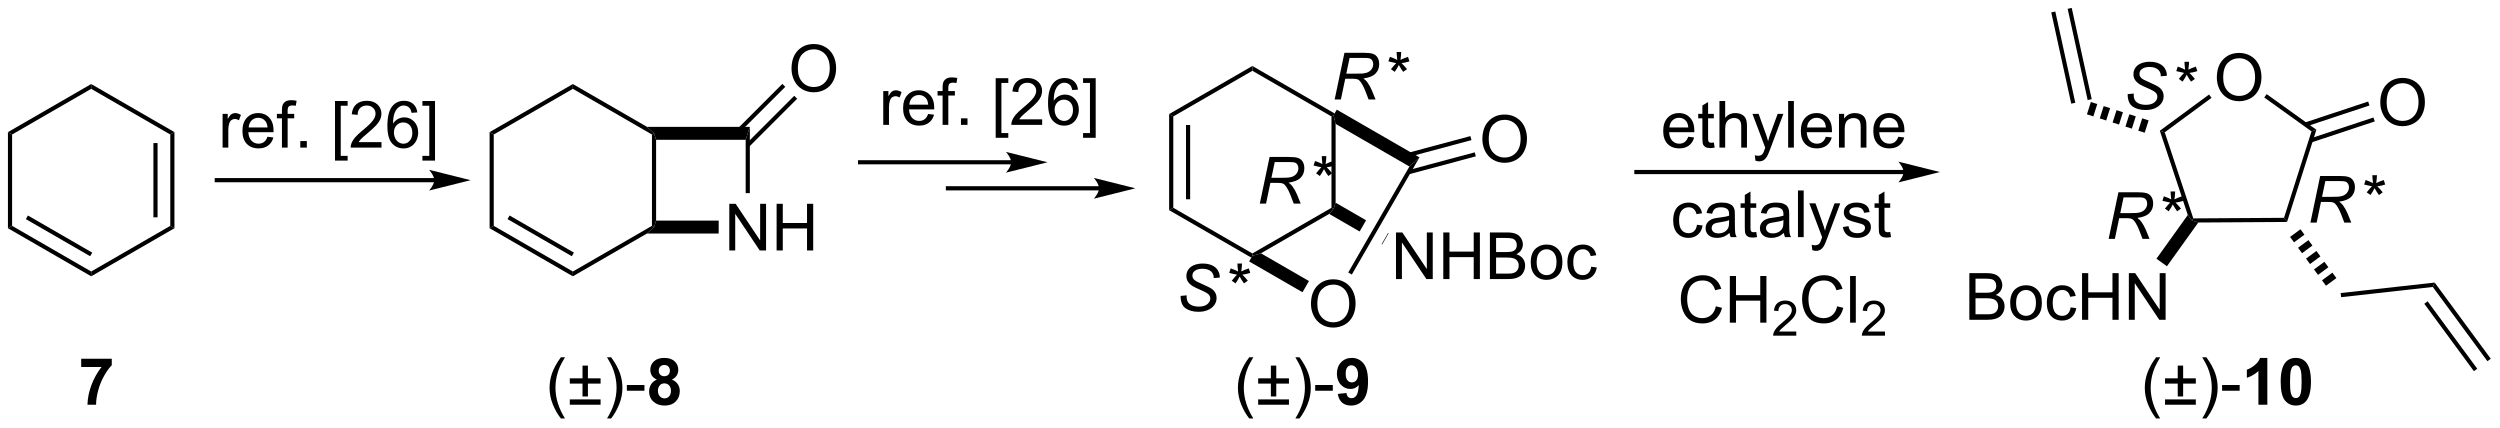 <?xml version="1.0" encoding="UTF-8"?>
<!DOCTYPE svg PUBLIC '-//W3C//DTD SVG 1.0//EN'
          'http://www.w3.org/TR/2001/REC-SVG-20010904/DTD/svg10.dtd'>
<svg stroke-dasharray="none" shape-rendering="auto" xmlns="http://www.w3.org/2000/svg" font-family="'Dialog'" text-rendering="auto" width="842" fill-opacity="1" color-interpolation="auto" color-rendering="auto" preserveAspectRatio="xMidYMid meet" font-size="12px" viewBox="0 0 842 144" fill="black" xmlns:xlink="http://www.w3.org/1999/xlink" stroke="black" image-rendering="auto" stroke-miterlimit="10" stroke-linecap="square" stroke-linejoin="miter" font-style="normal" stroke-width="1" height="144" stroke-dashoffset="0" font-weight="normal" stroke-opacity="1"
><!--Generated by the Batik Graphics2D SVG Generator--><defs id="genericDefs"
  /><g
  ><defs id="defs1"
    ><clipPath clipPathUnits="userSpaceOnUse" id="clipPath1"
      ><path d="M0.633 0.633 L316.209 0.633 L316.209 54.481 L0.633 54.481 L0.633 0.633 Z"
      /></clipPath
      ><clipPath clipPathUnits="userSpaceOnUse" id="clipPath2"
      ><path d="M95.217 61.966 L95.217 114.317 L402.019 114.317 L402.019 61.966 Z"
      /></clipPath
    ></defs
    ><g transform="scale(2.667,2.667) translate(-0.633,-0.633) matrix(1.029,0,0,1.029,-97.308,-63.105)"
    ><path d="M367.242 71.476 Q367.242 70.049 368.008 69.244 Q368.773 68.437 369.984 68.437 Q370.776 68.437 371.411 68.817 Q372.049 69.195 372.383 69.872 Q372.719 70.549 372.719 71.408 Q372.719 72.281 372.367 72.968 Q372.016 73.656 371.37 74.01 Q370.726 74.364 369.979 74.364 Q369.172 74.364 368.534 73.974 Q367.898 73.58 367.57 72.906 Q367.242 72.229 367.242 71.476 ZM368.023 71.487 Q368.023 72.523 368.578 73.119 Q369.135 73.713 369.976 73.713 Q370.831 73.713 371.383 73.112 Q371.937 72.51 371.937 71.406 Q371.937 70.705 371.7 70.184 Q371.464 69.664 371.008 69.377 Q370.555 69.088 369.987 69.088 Q369.182 69.088 368.601 69.643 Q368.023 70.195 368.023 71.487 Z" stroke="none" clip-path="url(#clipPath2)"
    /></g
    ><g transform="matrix(2.743,0,0,2.743,-261.174,-169.969)"
    ><path d="M360.411 78.018 L361.012 78.209 L364.52 88.78 L364.336 89.036 L363.843 88.361 Z" stroke="none" clip-path="url(#clipPath2)"
    /></g
    ><g transform="matrix(2.743,0,0,2.743,-261.174,-169.969)"
    ><path d="M365.133 89.286 L364.336 89.036 L364.52 88.78 L375.658 88.71 L376.031 89.218 Z" stroke="none" clip-path="url(#clipPath2)"
    /></g
    ><g transform="matrix(2.743,0,0,2.743,-261.174,-169.969)"
    ><path d="M376.031 89.218 L375.658 88.71 L379.033 78.096 L379.631 77.897 Z" stroke="none" clip-path="url(#clipPath2)"
    /></g
    ><g transform="matrix(2.743,0,0,2.743,-261.174,-169.969)"
    ><path d="M379.631 77.897 L379.033 78.096 L373.231 73.936 L373.529 73.521 Z" stroke="none" clip-path="url(#clipPath2)"
    /></g
    ><g transform="matrix(2.743,0,0,2.743,-261.174,-169.969)"
    ><path d="M366.452 73.57 L366.754 73.981 L361.012 78.209 L360.411 78.018 Z" stroke="none" clip-path="url(#clipPath2)"
    /></g
    ><g transform="matrix(2.743,0,0,2.743,-261.174,-169.969)"
    ><path d="M387.48 74.57 Q387.48 73.143 388.246 72.338 Q389.011 71.531 390.222 71.531 Q391.014 71.531 391.649 71.911 Q392.287 72.288 392.621 72.966 Q392.957 73.643 392.957 74.502 Q392.957 75.374 392.605 76.062 Q392.253 76.749 391.608 77.104 Q390.964 77.458 390.217 77.458 Q389.41 77.458 388.772 77.067 Q388.136 76.674 387.808 75.999 Q387.48 75.322 387.48 74.57 ZM388.261 74.58 Q388.261 75.617 388.816 76.213 Q389.373 76.807 390.214 76.807 Q391.069 76.807 391.621 76.205 Q392.175 75.604 392.175 74.499 Q392.175 73.799 391.938 73.278 Q391.701 72.757 391.246 72.471 Q390.793 72.182 390.225 72.182 Q389.42 72.182 388.839 72.736 Q388.261 73.288 388.261 74.58 Z" stroke="none" clip-path="url(#clipPath2)"
    /></g
    ><g transform="matrix(2.743,0,0,2.743,-261.174,-169.969)"
    ><path d="M379.026 79.454 L386.8 76.874 L386.639 76.39 L378.865 78.97 ZM378.376 77.495 L386.149 74.915 L385.989 74.431 L378.215 77.011 Z" stroke="none" clip-path="url(#clipPath2)"
    /></g
    ><g transform="matrix(2.743,0,0,2.743,-261.174,-169.969)"
    ><path d="M358.553 78.26 L357.764 78.009 L358.245 76.496 L359.034 76.747 ZM356.976 77.758 L356.188 77.508 L356.669 75.995 L357.457 76.246 ZM355.4 77.257 L354.612 77.007 L355.093 75.494 L355.881 75.744 ZM353.824 76.756 L353.035 76.505 L353.516 74.993 L354.305 75.243 ZM352.247 76.255 L351.459 76.004 L351.94 74.491 L352.728 74.742 Z" stroke="none" clip-path="url(#clipPath2)"
    /></g
    ><g transform="matrix(2.743,0,0,2.743,-261.174,-169.969)"
    ><path d="M350.031 74.583 L349.532 74.692 L347.078 63.489 L347.576 63.38 ZM352.047 74.141 L349.592 62.938 L349.094 63.047 L351.549 74.25 Z" stroke="none" clip-path="url(#clipPath2)"
    /></g
    ><g transform="matrix(2.743,0,0,2.743,-261.174,-169.969)"
    ><path d="M377.677 90.114 L378.167 90.78 L376.889 91.721 L376.399 91.055 ZM378.658 91.446 L379.148 92.112 L377.87 93.053 L377.379 92.387 ZM379.638 92.778 L380.128 93.444 L378.85 94.385 L378.36 93.719 ZM380.619 94.11 L381.109 94.776 L379.831 95.717 L379.341 95.051 ZM381.599 95.442 L382.09 96.108 L380.812 97.049 L380.321 96.383 Z" stroke="none" clip-path="url(#clipPath2)"
    /></g
    ><g transform="matrix(2.743,0,0,2.743,-261.174,-169.969)"
    ><path d="M382.672 98.453 L382.615 97.946 L394.16 96.659 L393.924 97.199 Z" stroke="none" clip-path="url(#clipPath2)"
    /></g
    ><g transform="matrix(2.743,0,0,2.743,-261.174,-169.969)"
    ><path d="M337.021 101.231 L337.021 95.505 L339.169 95.505 Q339.825 95.505 340.221 95.679 Q340.62 95.851 340.843 96.213 Q341.067 96.575 341.067 96.969 Q341.067 97.336 340.867 97.661 Q340.669 97.984 340.268 98.185 Q340.786 98.336 341.065 98.703 Q341.346 99.07 341.346 99.57 Q341.346 99.974 341.174 100.32 Q341.005 100.664 340.755 100.851 Q340.505 101.039 340.127 101.135 Q339.752 101.231 339.205 101.231 L337.021 101.231 ZM337.778 97.911 L339.018 97.911 Q339.521 97.911 339.739 97.844 Q340.028 97.757 340.174 97.56 Q340.323 97.359 340.323 97.06 Q340.323 96.773 340.185 96.557 Q340.049 96.341 339.794 96.26 Q339.541 96.179 338.924 96.179 L337.778 96.179 L337.778 97.911 ZM337.778 100.554 L339.205 100.554 Q339.573 100.554 339.721 100.528 Q339.981 100.481 340.156 100.372 Q340.333 100.263 340.445 100.054 Q340.56 99.844 340.56 99.57 Q340.56 99.25 340.396 99.015 Q340.231 98.778 339.94 98.682 Q339.651 98.586 339.104 98.586 L337.778 98.586 L337.778 100.554 ZM342.036 99.156 Q342.036 98.005 342.677 97.45 Q343.213 96.989 343.981 96.989 Q344.838 96.989 345.38 97.549 Q345.924 98.109 345.924 99.099 Q345.924 99.898 345.682 100.359 Q345.442 100.817 344.984 101.073 Q344.526 101.325 343.981 101.325 Q343.112 101.325 342.573 100.768 Q342.036 100.208 342.036 99.156 ZM342.76 99.156 Q342.76 99.953 343.106 100.351 Q343.455 100.747 343.981 100.747 Q344.505 100.747 344.851 100.349 Q345.2 99.95 345.2 99.132 Q345.2 98.364 344.851 97.969 Q344.502 97.57 343.981 97.57 Q343.455 97.57 343.106 97.966 Q342.76 98.359 342.76 99.156 ZM349.454 99.711 L350.147 99.802 Q350.032 100.515 349.566 100.922 Q349.1 101.325 348.42 101.325 Q347.569 101.325 347.05 100.768 Q346.532 100.211 346.532 99.172 Q346.532 98.5 346.754 97.997 Q346.978 97.492 347.433 97.242 Q347.889 96.989 348.423 96.989 Q349.1 96.989 349.53 97.331 Q349.959 97.672 350.079 98.302 L349.397 98.406 Q349.298 97.989 349.05 97.778 Q348.803 97.567 348.452 97.567 Q347.92 97.567 347.587 97.948 Q347.256 98.328 347.256 99.153 Q347.256 99.989 347.577 100.37 Q347.897 100.747 348.413 100.747 Q348.827 100.747 349.103 100.495 Q349.381 100.239 349.454 99.711 ZM350.86 101.231 L350.86 95.505 L351.618 95.505 L351.618 97.856 L354.595 97.856 L354.595 95.505 L355.353 95.505 L355.353 101.231 L354.595 101.231 L354.595 98.531 L351.618 98.531 L351.618 101.231 L350.86 101.231 ZM356.606 101.231 L356.606 95.505 L357.385 95.505 L360.393 100 L360.393 95.505 L361.12 95.505 L361.12 101.231 L360.341 101.231 L357.333 96.731 L357.333 101.231 L356.606 101.231 Z" stroke="none" clip-path="url(#clipPath2)"
    /></g
    ><g transform="matrix(2.743,0,0,2.743,-261.174,-169.969)"
    ><path d="M363.843 88.361 L364.336 89.036 L365.133 89.286 L361.283 94.656 L359.993 93.731 Z" stroke="none" clip-path="url(#clipPath2)"
    /></g
    ><g transform="matrix(2.743,0,0,2.743,-261.174,-169.969)"
    ><path d="M238.766 75.968 L239.277 76.263 L239.277 87.477 L238.766 87.771 ZM240.838 77.311 L240.838 86.428 L241.348 86.428 L241.348 77.311 Z" stroke="none" clip-path="url(#clipPath2)"
    /></g
    ><g transform="matrix(2.743,0,0,2.743,-261.174,-169.969)"
    ><path d="M238.766 87.771 L239.277 87.477 L248.988 93.084 L248.988 93.378 L248.861 93.599 Z" stroke="none" clip-path="url(#clipPath2)"
    /></g
    ><g transform="matrix(2.743,0,0,2.743,-261.174,-169.969)"
    ><path d="M250.037 93.067 L248.988 93.378 L248.988 93.084 L258.7 87.477 L258.955 87.624 L258.416 88.23 Z" stroke="none" clip-path="url(#clipPath2)"
    /></g
    ><g transform="matrix(2.743,0,0,2.743,-261.174,-169.969)"
    ><path d="M259.21 86.855 L258.955 87.624 L258.7 87.477 L258.7 76.263 L258.955 76.115 L259.21 77.179 Z" stroke="none" clip-path="url(#clipPath2)"
    /></g
    ><g transform="matrix(2.743,0,0,2.743,-261.174,-169.969)"
    ><path d="M259.083 75.894 L258.955 76.115 L258.7 76.263 L248.988 70.656 L248.988 70.066 Z" stroke="none" clip-path="url(#clipPath2)"
    /></g
    ><g transform="matrix(2.743,0,0,2.743,-261.174,-169.969)"
    ><path d="M248.988 70.066 L248.988 70.656 L239.277 76.263 L238.766 75.968 Z" stroke="none" clip-path="url(#clipPath2)"
    /></g
    ><g transform="matrix(2.743,0,0,2.743,-261.174,-169.969)"
    ><path d="M266.622 96.233 L266.622 90.507 L267.4 90.507 L270.408 95.001 L270.408 90.507 L271.135 90.507 L271.135 96.233 L270.356 96.233 L267.348 91.733 L267.348 96.233 L266.622 96.233 ZM272.43 96.233 L272.43 90.507 L273.188 90.507 L273.188 92.858 L276.165 92.858 L276.165 90.507 L276.923 90.507 L276.923 96.233 L276.165 96.233 L276.165 93.533 L273.188 93.533 L273.188 96.233 L272.43 96.233 ZM278.153 96.233 L278.153 90.507 L280.301 90.507 Q280.958 90.507 281.353 90.681 Q281.752 90.853 281.976 91.215 Q282.2 91.577 282.2 91.97 Q282.2 92.338 281.999 92.663 Q281.801 92.986 281.4 93.186 Q281.918 93.338 282.197 93.705 Q282.478 94.072 282.478 94.572 Q282.478 94.975 282.307 95.322 Q282.137 95.666 281.887 95.853 Q281.637 96.041 281.26 96.137 Q280.885 96.233 280.338 96.233 L278.153 96.233 ZM278.911 92.913 L280.15 92.913 Q280.653 92.913 280.872 92.845 Q281.161 92.759 281.307 92.561 Q281.455 92.361 281.455 92.061 Q281.455 91.775 281.317 91.559 Q281.182 91.343 280.926 91.262 Q280.674 91.181 280.057 91.181 L278.911 91.181 L278.911 92.913 ZM278.911 95.556 L280.338 95.556 Q280.705 95.556 280.853 95.53 Q281.114 95.483 281.288 95.374 Q281.465 95.264 281.577 95.056 Q281.692 94.845 281.692 94.572 Q281.692 94.251 281.528 94.017 Q281.364 93.78 281.072 93.684 Q280.783 93.588 280.236 93.588 L278.911 93.588 L278.911 95.556 ZM283.168 94.158 Q283.168 93.007 283.809 92.452 Q284.346 91.991 285.114 91.991 Q285.971 91.991 286.512 92.551 Q287.057 93.111 287.057 94.1 Q287.057 94.9 286.814 95.361 Q286.575 95.819 286.116 96.074 Q285.658 96.327 285.114 96.327 Q284.244 96.327 283.705 95.77 Q283.168 95.21 283.168 94.158 ZM283.892 94.158 Q283.892 94.955 284.239 95.353 Q284.588 95.749 285.114 95.749 Q285.637 95.749 285.984 95.35 Q286.333 94.952 286.333 94.134 Q286.333 93.366 285.984 92.97 Q285.635 92.572 285.114 92.572 Q284.588 92.572 284.239 92.968 Q283.892 93.361 283.892 94.158 ZM290.587 94.713 L291.279 94.804 Q291.165 95.517 290.699 95.923 Q290.232 96.327 289.553 96.327 Q288.701 96.327 288.183 95.77 Q287.665 95.213 287.665 94.173 Q287.665 93.501 287.886 92.999 Q288.11 92.494 288.566 92.244 Q289.021 91.991 289.555 91.991 Q290.232 91.991 290.662 92.332 Q291.092 92.673 291.212 93.304 L290.529 93.408 Q290.43 92.991 290.183 92.78 Q289.935 92.569 289.584 92.569 Q289.053 92.569 288.719 92.949 Q288.389 93.33 288.389 94.155 Q288.389 94.991 288.709 95.371 Q289.029 95.749 289.545 95.749 Q289.959 95.749 290.235 95.496 Q290.514 95.241 290.587 94.713 Z" stroke="none" clip-path="url(#clipPath2)"
    /></g
    ><g transform="matrix(2.743,0,0,2.743,-261.174,-169.969)"
    ><path d="M259.21 86.855 L258.955 87.624 L258.416 88.23 L262.157 90.389 L262.95 89.014 L259.21 86.855 ZM265.651 90.573 L264.857 91.948 L264.921 91.985 L265.715 90.61 L265.651 90.573 Z" stroke="none" clip-path="url(#clipPath2)"
    /></g
    ><g transform="matrix(2.743,0,0,2.743,-261.174,-169.969)"
    ><path d="M96.189 78.186 L96.7 78.48 L96.7 89.695 L96.189 89.989 Z" stroke="none" clip-path="url(#clipPath2)"
    /></g
    ><g transform="matrix(2.743,0,0,2.743,-261.174,-169.969)"
    ><path d="M96.189 89.989 L96.7 89.695 L106.411 95.302 L106.411 95.891 ZM98.388 88.867 L106.284 93.425 L106.539 92.983 L98.644 88.425 Z" stroke="none" clip-path="url(#clipPath2)"
    /></g
    ><g transform="matrix(2.743,0,0,2.743,-261.174,-169.969)"
    ><path d="M106.411 95.891 L106.411 95.302 L116.123 89.695 L116.633 89.989 Z" stroke="none" clip-path="url(#clipPath2)"
    /></g
    ><g transform="matrix(2.743,0,0,2.743,-261.174,-169.969)"
    ><path d="M116.633 89.989 L116.123 89.695 L116.123 78.48 L116.633 78.186 ZM114.562 88.646 L114.562 79.529 L114.051 79.529 L114.051 88.646 Z" stroke="none" clip-path="url(#clipPath2)"
    /></g
    ><g transform="matrix(2.743,0,0,2.743,-261.174,-169.969)"
    ><path d="M116.633 78.186 L116.123 78.48 L106.411 72.873 L106.411 72.284 Z" stroke="none" clip-path="url(#clipPath2)"
    /></g
    ><g transform="matrix(2.743,0,0,2.743,-261.174,-169.969)"
    ><path d="M106.411 72.284 L106.411 72.873 L96.7 78.48 L96.189 78.186 Z" stroke="none" clip-path="url(#clipPath2)"
    /></g
    ><g transform="matrix(2.743,0,0,2.743,-261.174,-169.969)"
    ><path d="M155.331 78.186 L155.841 78.48 L155.841 89.695 L155.331 89.989 Z" stroke="none" clip-path="url(#clipPath2)"
    /></g
    ><g transform="matrix(2.743,0,0,2.743,-261.174,-169.969)"
    ><path d="M155.331 89.989 L155.841 89.695 L165.553 95.302 L165.553 95.891 ZM157.53 88.867 L165.425 93.425 L165.681 92.983 L157.785 88.425 Z" stroke="none" clip-path="url(#clipPath2)"
    /></g
    ><g transform="matrix(2.743,0,0,2.743,-261.174,-169.969)"
    ><path d="M165.553 95.891 L165.553 95.302 L175.265 89.695 L175.52 89.842 L174.655 90.635 Z" stroke="none" clip-path="url(#clipPath2)"
    /></g
    ><g transform="matrix(2.743,0,0,2.743,-261.174,-169.969)"
    ><path d="M175.775 89.048 L175.52 89.842 L175.265 89.695 L175.265 78.48 L175.52 78.333 L175.775 79.127 Z" stroke="none" clip-path="url(#clipPath2)"
    /></g
    ><g transform="matrix(2.743,0,0,2.743,-261.174,-169.969)"
    ><path d="M174.655 77.539 L175.52 78.333 L175.265 78.48 L165.553 72.873 L165.553 72.284 Z" stroke="none" clip-path="url(#clipPath2)"
    /></g
    ><g transform="matrix(2.743,0,0,2.743,-261.174,-169.969)"
    ><path d="M165.553 72.284 L165.553 72.873 L155.841 78.48 L155.331 78.186 Z" stroke="none" clip-path="url(#clipPath2)"
    /></g
    ><g transform="matrix(2.743,0,0,2.743,-261.174,-169.969)"
    ><path d="M184.763 92.717 L184.763 86.99 L185.542 86.99 L188.549 91.485 L188.549 86.99 L189.276 86.99 L189.276 92.717 L188.497 92.717 L185.489 88.217 L185.489 92.717 L184.763 92.717 ZM190.571 92.717 L190.571 86.99 L191.329 86.99 L191.329 89.342 L194.306 89.342 L194.306 86.99 L195.064 86.99 L195.064 92.717 L194.306 92.717 L194.306 90.016 L191.329 90.016 L191.329 92.717 L190.571 92.717 Z" stroke="none" clip-path="url(#clipPath2)"
    /></g
    ><g transform="matrix(2.743,0,0,2.743,-261.174,-169.969)"
    ><path d="M174.655 90.635 L175.52 89.842 L175.775 89.048 L183.459 89.048 L183.459 90.635 Z" stroke="none" clip-path="url(#clipPath2)"
    /></g
    ><g transform="matrix(2.743,0,0,2.743,-261.174,-169.969)"
    ><path d="M187.284 85.678 L186.773 85.678 L186.773 79.127 L187.284 77.539 Z" stroke="none" clip-path="url(#clipPath2)"
    /></g
    ><g transform="matrix(2.743,0,0,2.743,-261.174,-169.969)"
    ><path d="M187.284 77.539 L186.773 79.127 L175.775 79.127 L175.52 78.333 L174.655 77.539 Z" stroke="none" clip-path="url(#clipPath2)"
    /></g
    ><g transform="matrix(2.743,0,0,2.743,-261.174,-169.969)"
    ><path d="M192.401 70.409 Q192.401 68.982 193.167 68.178 Q193.932 67.37 195.143 67.37 Q195.935 67.37 196.57 67.751 Q197.208 68.128 197.542 68.805 Q197.878 69.482 197.878 70.342 Q197.878 71.214 197.526 71.902 Q197.175 72.589 196.529 72.943 Q195.886 73.297 195.138 73.297 Q194.331 73.297 193.693 72.907 Q193.057 72.514 192.729 71.839 Q192.401 71.162 192.401 70.409 ZM193.182 70.42 Q193.182 71.456 193.737 72.053 Q194.294 72.646 195.136 72.646 Q195.99 72.646 196.542 72.045 Q197.096 71.443 197.096 70.339 Q197.096 69.639 196.859 69.118 Q196.623 68.597 196.167 68.311 Q195.714 68.021 195.146 68.021 Q194.341 68.021 193.761 68.576 Q193.182 69.128 193.182 70.42 Z" stroke="none" clip-path="url(#clipPath2)"
    /></g
    ><g transform="matrix(2.743,0,0,2.743,-261.174,-169.969)"
    ><path d="M187.209 79.973 L193.094 74.088 L192.734 73.727 L186.848 79.612 ZM185.749 78.513 L191.635 72.628 L191.274 72.267 L185.388 78.153 Z" stroke="none" clip-path="url(#clipPath2)"
    /></g
    ><g transform="matrix(2.743,0,0,2.743,-261.174,-169.969)"
    ><path d="M219.371 81.635 L200.818 81.635 L200.563 81.635 L200.563 82.145 L200.818 82.145 L219.371 82.145 L219.626 82.145 L219.626 81.635 L219.371 81.635 ZM223.836 81.89 L218.733 80.614 C218.733 80.614 219.371 81.332 219.371 81.89 C219.371 82.448 218.733 83.165 218.733 83.165 Z" stroke="none" clip-path="url(#clipPath2)"
    /></g
    ><g transform="matrix(2.743,0,0,2.743,-261.174,-169.969)"
    ><path d="M230.161 84.831 L211.608 84.831 L211.353 84.831 L211.353 85.342 L211.608 85.342 L230.161 85.342 L230.416 85.342 L230.416 84.831 L230.161 84.831 ZM234.625 85.087 L229.523 83.811 C229.523 83.811 230.161 84.528 230.161 85.087 C230.161 85.644 229.523 86.362 229.523 86.362 Z" stroke="none" clip-path="url(#clipPath2)"
    /></g
    ><g transform="matrix(2.743,0,0,2.743,-261.174,-169.969)"
    ><path d="M302.505 78.755 L303.231 78.844 Q303.059 79.482 302.593 79.834 Q302.13 80.185 301.408 80.185 Q300.497 80.185 299.963 79.625 Q299.432 79.063 299.432 78.052 Q299.432 77.005 299.971 76.427 Q300.51 75.849 301.369 75.849 Q302.2 75.849 302.726 76.417 Q303.255 76.982 303.255 78.008 Q303.255 78.071 303.252 78.196 L300.158 78.196 Q300.197 78.88 300.544 79.245 Q300.893 79.607 301.411 79.607 Q301.799 79.607 302.072 79.404 Q302.346 79.201 302.505 78.755 ZM300.197 77.617 L302.512 77.617 Q302.466 77.094 302.247 76.834 Q301.911 76.427 301.377 76.427 Q300.893 76.427 300.562 76.753 Q300.231 77.076 300.197 77.617 ZM305.649 79.461 L305.751 80.084 Q305.454 80.146 305.219 80.146 Q304.837 80.146 304.626 80.026 Q304.415 79.904 304.329 79.706 Q304.243 79.508 304.243 78.875 L304.243 76.49 L303.727 76.49 L303.727 75.943 L304.243 75.943 L304.243 74.914 L304.943 74.492 L304.943 75.943 L305.649 75.943 L305.649 76.49 L304.943 76.49 L304.943 78.914 Q304.943 79.216 304.98 79.302 Q305.016 79.388 305.1 79.44 Q305.186 79.49 305.342 79.49 Q305.459 79.49 305.649 79.461 ZM306.338 80.091 L306.338 74.365 L307.041 74.365 L307.041 76.419 Q307.533 75.849 308.283 75.849 Q308.744 75.849 309.083 76.031 Q309.424 76.211 309.57 76.531 Q309.716 76.852 309.716 77.461 L309.716 80.091 L309.012 80.091 L309.012 77.461 Q309.012 76.935 308.783 76.696 Q308.557 76.453 308.137 76.453 Q307.825 76.453 307.549 76.617 Q307.276 76.779 307.158 77.058 Q307.041 77.334 307.041 77.821 L307.041 80.091 L306.338 80.091 ZM310.756 81.69 L310.678 81.029 Q310.907 81.091 311.079 81.091 Q311.313 81.091 311.454 81.013 Q311.594 80.935 311.686 80.794 Q311.751 80.69 311.899 80.271 Q311.92 80.214 311.962 80.099 L310.389 75.943 L311.147 75.943 L312.009 78.344 Q312.178 78.802 312.311 79.305 Q312.43 78.821 312.6 78.36 L313.485 75.943 L314.188 75.943 L312.61 80.162 Q312.358 80.847 312.217 81.104 Q312.029 81.451 311.787 81.612 Q311.545 81.776 311.209 81.776 Q311.006 81.776 310.756 81.69 ZM314.772 80.091 L314.772 74.365 L315.475 74.365 L315.475 80.091 L314.772 80.091 ZM319.403 78.755 L320.13 78.844 Q319.958 79.482 319.492 79.834 Q319.028 80.185 318.307 80.185 Q317.395 80.185 316.861 79.625 Q316.33 79.063 316.33 78.052 Q316.33 77.005 316.869 76.427 Q317.408 75.849 318.268 75.849 Q319.098 75.849 319.625 76.417 Q320.153 76.982 320.153 78.008 Q320.153 78.071 320.151 78.196 L317.057 78.196 Q317.096 78.88 317.442 79.245 Q317.791 79.607 318.309 79.607 Q318.697 79.607 318.971 79.404 Q319.244 79.201 319.403 78.755 ZM317.096 77.617 L319.411 77.617 Q319.364 77.094 319.145 76.834 Q318.809 76.427 318.276 76.427 Q317.791 76.427 317.46 76.753 Q317.13 77.076 317.096 77.617 ZM321.014 80.091 L321.014 75.943 L321.647 75.943 L321.647 76.531 Q322.102 75.849 322.967 75.849 Q323.342 75.849 323.654 75.985 Q323.969 76.117 324.126 76.336 Q324.282 76.555 324.344 76.857 Q324.384 77.052 324.384 77.539 L324.384 80.091 L323.68 80.091 L323.68 77.568 Q323.68 77.138 323.597 76.925 Q323.516 76.711 323.308 76.586 Q323.1 76.459 322.818 76.459 Q322.368 76.459 322.042 76.745 Q321.717 77.029 321.717 77.826 L321.717 80.091 L321.014 80.091 ZM328.302 78.755 L329.028 78.844 Q328.856 79.482 328.39 79.834 Q327.927 80.185 327.205 80.185 Q326.294 80.185 325.76 79.625 Q325.229 79.063 325.229 78.052 Q325.229 77.005 325.768 76.427 Q326.307 75.849 327.166 75.849 Q327.997 75.849 328.523 76.417 Q329.052 76.982 329.052 78.008 Q329.052 78.071 329.049 78.196 L325.955 78.196 Q325.994 78.88 326.341 79.245 Q326.69 79.607 327.208 79.607 Q327.596 79.607 327.869 79.404 Q328.143 79.201 328.302 78.755 ZM325.994 77.617 L328.309 77.617 Q328.262 77.094 328.044 76.834 Q327.708 76.427 327.174 76.427 Q326.69 76.427 326.359 76.753 Q326.028 77.076 325.994 77.617 Z" stroke="none" clip-path="url(#clipPath2)"
    /></g
    ><g transform="matrix(2.743,0,0,2.743,-261.174,-169.969)"
    ><path d="M303.579 89.56 L304.271 89.651 Q304.157 90.364 303.691 90.771 Q303.224 91.174 302.545 91.174 Q301.693 91.174 301.175 90.617 Q300.657 90.06 300.657 89.021 Q300.657 88.349 300.878 87.846 Q301.102 87.341 301.558 87.091 Q302.014 86.838 302.547 86.838 Q303.224 86.838 303.654 87.18 Q304.084 87.521 304.204 88.151 L303.521 88.255 Q303.422 87.838 303.175 87.627 Q302.928 87.416 302.576 87.416 Q302.045 87.416 301.711 87.797 Q301.381 88.177 301.381 89.002 Q301.381 89.838 301.701 90.219 Q302.021 90.596 302.537 90.596 Q302.951 90.596 303.227 90.344 Q303.506 90.088 303.579 89.56 ZM307.579 90.568 Q307.188 90.901 306.826 91.039 Q306.467 91.174 306.053 91.174 Q305.368 91.174 305 90.841 Q304.633 90.505 304.633 89.987 Q304.633 89.682 304.771 89.43 Q304.912 89.177 305.136 89.026 Q305.36 88.872 305.641 88.794 Q305.849 88.739 306.266 88.69 Q307.118 88.588 307.521 88.448 Q307.524 88.302 307.524 88.263 Q307.524 87.833 307.326 87.659 Q307.055 87.419 306.524 87.419 Q306.029 87.419 305.792 87.594 Q305.555 87.768 305.443 88.208 L304.756 88.114 Q304.849 87.674 305.063 87.403 Q305.279 87.13 305.685 86.984 Q306.092 86.838 306.625 86.838 Q307.157 86.838 307.487 86.963 Q307.821 87.088 307.977 87.278 Q308.133 87.466 308.196 87.755 Q308.232 87.935 308.232 88.403 L308.232 89.341 Q308.232 90.323 308.276 90.583 Q308.321 90.841 308.454 91.081 L307.719 91.081 Q307.61 90.862 307.579 90.568 ZM307.521 88.997 Q307.139 89.153 306.373 89.263 Q305.938 89.325 305.758 89.403 Q305.579 89.482 305.48 89.633 Q305.383 89.784 305.383 89.966 Q305.383 90.247 305.597 90.435 Q305.81 90.622 306.219 90.622 Q306.625 90.622 306.941 90.445 Q307.258 90.268 307.407 89.958 Q307.521 89.721 307.521 89.255 L307.521 88.997 ZM310.856 90.45 L310.957 91.073 Q310.661 91.135 310.426 91.135 Q310.043 91.135 309.832 91.016 Q309.622 90.893 309.536 90.695 Q309.45 90.497 309.45 89.864 L309.45 87.479 L308.934 87.479 L308.934 86.932 L309.45 86.932 L309.45 85.903 L310.15 85.482 L310.15 86.932 L310.856 86.932 L310.856 87.479 L310.15 87.479 L310.15 89.903 Q310.15 90.206 310.187 90.291 Q310.223 90.377 310.307 90.43 Q310.392 90.479 310.549 90.479 Q310.666 90.479 310.856 90.45 ZM314.25 90.568 Q313.86 90.901 313.498 91.039 Q313.139 91.174 312.724 91.174 Q312.039 91.174 311.672 90.841 Q311.305 90.505 311.305 89.987 Q311.305 89.682 311.443 89.43 Q311.584 89.177 311.808 89.026 Q312.032 88.872 312.313 88.794 Q312.521 88.739 312.938 88.69 Q313.789 88.588 314.193 88.448 Q314.196 88.302 314.196 88.263 Q314.196 87.833 313.998 87.659 Q313.727 87.419 313.196 87.419 Q312.701 87.419 312.464 87.594 Q312.227 87.768 312.115 88.208 L311.428 88.114 Q311.521 87.674 311.735 87.403 Q311.951 87.13 312.357 86.984 Q312.764 86.838 313.297 86.838 Q313.829 86.838 314.159 86.963 Q314.493 87.088 314.649 87.278 Q314.805 87.466 314.868 87.755 Q314.904 87.935 314.904 88.403 L314.904 89.341 Q314.904 90.323 314.948 90.583 Q314.993 90.841 315.125 91.081 L314.391 91.081 Q314.282 90.862 314.25 90.568 ZM314.193 88.997 Q313.81 89.153 313.045 89.263 Q312.61 89.325 312.43 89.403 Q312.25 89.482 312.151 89.633 Q312.055 89.784 312.055 89.966 Q312.055 90.247 312.269 90.435 Q312.482 90.622 312.891 90.622 Q313.297 90.622 313.612 90.445 Q313.93 90.268 314.079 89.958 Q314.193 89.721 314.193 89.255 L314.193 88.997 ZM315.978 91.081 L315.978 85.354 L316.682 85.354 L316.682 91.081 L315.978 91.081 ZM317.74 92.68 L317.662 92.018 Q317.891 92.081 318.063 92.081 Q318.297 92.081 318.438 92.002 Q318.579 91.924 318.67 91.784 Q318.735 91.68 318.883 91.26 Q318.904 91.203 318.946 91.088 L317.373 86.932 L318.131 86.932 L318.993 89.333 Q319.162 89.791 319.295 90.294 Q319.414 89.81 319.584 89.349 L320.469 86.932 L321.172 86.932 L319.594 91.151 Q319.342 91.836 319.201 92.094 Q319.014 92.44 318.771 92.601 Q318.529 92.766 318.193 92.766 Q317.99 92.766 317.74 92.68 ZM321.49 89.841 L322.185 89.732 Q322.243 90.151 322.511 90.375 Q322.779 90.596 323.258 90.596 Q323.743 90.596 323.977 90.398 Q324.211 90.2 324.211 89.935 Q324.211 89.698 324.006 89.56 Q323.86 89.466 323.287 89.323 Q322.514 89.127 322.214 88.984 Q321.914 88.841 321.761 88.591 Q321.607 88.338 321.607 88.034 Q321.607 87.755 321.732 87.521 Q321.86 87.284 322.079 87.127 Q322.243 87.005 322.526 86.922 Q322.81 86.838 323.133 86.838 Q323.623 86.838 323.99 86.979 Q324.36 87.12 324.534 87.359 Q324.711 87.599 324.779 88.002 L324.092 88.096 Q324.045 87.776 323.818 87.596 Q323.594 87.416 323.185 87.416 Q322.701 87.416 322.493 87.578 Q322.287 87.737 322.287 87.95 Q322.287 88.088 322.373 88.198 Q322.459 88.31 322.641 88.385 Q322.748 88.424 323.264 88.565 Q324.008 88.763 324.303 88.891 Q324.599 89.018 324.766 89.26 Q324.935 89.502 324.935 89.862 Q324.935 90.213 324.73 90.523 Q324.524 90.833 324.136 91.005 Q323.75 91.174 323.264 91.174 Q322.454 91.174 322.029 90.838 Q321.607 90.502 321.49 89.841 ZM327.305 90.45 L327.407 91.073 Q327.11 91.135 326.875 91.135 Q326.493 91.135 326.282 91.016 Q326.071 90.893 325.985 90.695 Q325.899 90.497 325.899 89.864 L325.899 87.479 L325.383 87.479 L325.383 86.932 L325.899 86.932 L325.899 85.903 L326.599 85.482 L326.599 86.932 L327.305 86.932 L327.305 87.479 L326.599 87.479 L326.599 89.903 Q326.599 90.206 326.636 90.291 Q326.672 90.377 326.756 90.43 Q326.842 90.479 326.998 90.479 Q327.115 90.479 327.305 90.45 Z" stroke="none" clip-path="url(#clipPath2)"
    /></g
    ><g transform="matrix(2.743,0,0,2.743,-261.174,-169.969)"
    ><path d="M305.898 99.573 L306.656 99.763 Q306.419 100.698 305.8 101.19 Q305.18 101.68 304.286 101.68 Q303.359 101.68 302.779 101.302 Q302.2 100.924 301.896 100.211 Q301.594 99.495 301.594 98.674 Q301.594 97.778 301.935 97.114 Q302.279 96.448 302.909 96.101 Q303.539 95.755 304.297 95.755 Q305.156 95.755 305.742 96.193 Q306.328 96.63 306.56 97.424 L305.812 97.599 Q305.615 96.974 305.234 96.69 Q304.857 96.403 304.281 96.403 Q303.622 96.403 303.177 96.721 Q302.734 97.036 302.555 97.57 Q302.375 98.104 302.375 98.669 Q302.375 99.401 302.589 99.945 Q302.802 100.489 303.25 100.76 Q303.7 101.028 304.224 101.028 Q304.859 101.028 305.3 100.661 Q305.742 100.294 305.898 99.573 ZM307.613 101.581 L307.613 95.854 L308.371 95.854 L308.371 98.206 L311.348 98.206 L311.348 95.854 L312.106 95.854 L312.106 101.581 L311.348 101.581 L311.348 98.88 L308.371 98.88 L308.371 101.581 L307.613 101.581 Z" stroke="none" clip-path="url(#clipPath2)"
    /></g
    ><g transform="matrix(2.743,0,0,2.743,-261.174,-169.969)"
    ><path d="M315.772 102.673 L315.772 103.181 L312.932 103.181 Q312.926 102.989 312.994 102.813 Q313.102 102.524 313.34 102.243 Q313.58 101.962 314.031 101.593 Q314.731 101.019 314.977 100.683 Q315.223 100.347 315.223 100.048 Q315.223 99.735 314.998 99.52 Q314.775 99.304 314.414 99.304 Q314.033 99.304 313.805 99.532 Q313.576 99.761 313.574 100.165 L313.031 100.11 Q313.088 99.503 313.451 99.186 Q313.815 98.868 314.426 98.868 Q315.045 98.868 315.404 99.212 Q315.766 99.554 315.766 100.059 Q315.766 100.317 315.66 100.567 Q315.555 100.815 315.309 101.091 Q315.065 101.366 314.496 101.847 Q314.022 102.245 313.887 102.388 Q313.752 102.53 313.664 102.673 L315.772 102.673 Z" stroke="none" clip-path="url(#clipPath2)"
    /></g
    ><g transform="matrix(2.743,0,0,2.743,-261.174,-169.969)"
    ><path d="M320.79 99.573 L321.548 99.763 Q321.311 100.698 320.691 101.19 Q320.071 101.68 319.178 101.68 Q318.251 101.68 317.67 101.302 Q317.092 100.924 316.787 100.211 Q316.485 99.495 316.485 98.674 Q316.485 97.778 316.827 97.114 Q317.17 96.448 317.8 96.101 Q318.431 95.755 319.188 95.755 Q320.048 95.755 320.634 96.193 Q321.22 96.63 321.452 97.424 L320.704 97.599 Q320.506 96.974 320.126 96.69 Q319.748 96.403 319.173 96.403 Q318.514 96.403 318.069 96.721 Q317.626 97.036 317.446 97.57 Q317.267 98.104 317.267 98.669 Q317.267 99.401 317.48 99.945 Q317.694 100.489 318.142 100.76 Q318.592 101.028 319.116 101.028 Q319.751 101.028 320.191 100.661 Q320.634 100.294 320.79 99.573 ZM322.377 101.581 L322.377 95.854 L323.08 95.854 L323.08 101.581 L322.377 101.581 Z" stroke="none" clip-path="url(#clipPath2)"
    /></g
    ><g transform="matrix(2.743,0,0,2.743,-261.174,-169.969)"
    ><path d="M326.663 102.673 L326.663 103.181 L323.823 103.181 Q323.817 102.989 323.886 102.813 Q323.993 102.524 324.231 102.243 Q324.472 101.962 324.923 101.593 Q325.622 101.019 325.868 100.683 Q326.114 100.347 326.114 100.048 Q326.114 99.735 325.89 99.52 Q325.667 99.304 325.306 99.304 Q324.925 99.304 324.696 99.532 Q324.468 99.761 324.466 100.165 L323.923 100.11 Q323.979 99.503 324.343 99.186 Q324.706 98.868 325.317 98.868 Q325.937 98.868 326.296 99.212 Q326.657 99.554 326.657 100.059 Q326.657 100.317 326.552 100.567 Q326.446 100.815 326.2 101.091 Q325.956 101.366 325.388 101.847 Q324.913 102.245 324.778 102.388 Q324.644 102.53 324.556 102.673 L326.663 102.673 Z" stroke="none" clip-path="url(#clipPath2)"
    /></g
    ><g transform="matrix(2.743,0,0,2.743,-261.174,-169.969)"
    ><path d="M328.945 82.833 L296.14 82.833 L295.885 82.833 L295.885 83.344 L296.14 83.344 L328.945 83.344 L329.2 83.344 L329.2 82.833 L328.945 82.833 ZM333.409 83.088 L328.307 81.813 C328.307 81.813 328.945 82.53 328.945 83.088 C328.945 83.647 328.307 84.364 328.307 84.364 Z" stroke="none" clip-path="url(#clipPath2)"
    /></g
    ><g transform="matrix(2.743,0,0,2.743,-261.174,-169.969)"
    ><path d="M256.183 99.299 Q256.183 97.871 256.949 97.067 Q257.715 96.26 258.926 96.26 Q259.717 96.26 260.353 96.64 Q260.991 97.017 261.324 97.694 Q261.66 98.371 261.66 99.231 Q261.66 100.103 261.308 100.791 Q260.957 101.478 260.311 101.832 Q259.668 102.187 258.921 102.187 Q258.113 102.187 257.475 101.796 Q256.84 101.403 256.512 100.728 Q256.183 100.051 256.183 99.299 ZM256.965 99.309 Q256.965 100.345 257.519 100.942 Q258.077 101.535 258.918 101.535 Q259.772 101.535 260.324 100.934 Q260.879 100.332 260.879 99.228 Q260.879 98.528 260.642 98.007 Q260.405 97.486 259.949 97.2 Q259.496 96.91 258.928 96.91 Q258.124 96.91 257.543 97.465 Q256.965 98.017 256.965 99.309 Z" stroke="none" clip-path="url(#clipPath2)"
    /></g
    ><g transform="matrix(2.743,0,0,2.743,-261.174,-169.969)"
    ><path d="M248.591 94.066 L248.988 93.378 L250.037 93.067 L255.936 96.473 L255.143 97.848 Z" stroke="none" clip-path="url(#clipPath2)"
    /></g
    ><g transform="matrix(2.743,0,0,2.743,-261.174,-169.969)"
    ><path d="M259.21 77.179 L258.955 76.115 L259.352 75.428 L269.505 81.29 L268.269 82.409 Z" stroke="none" clip-path="url(#clipPath2)"
    /></g
    ><g transform="matrix(2.743,0,0,2.743,-261.174,-169.969)"
    ><path d="M268.269 82.409 L269.505 81.29 L261.199 95.676 L260.757 95.421 Z" stroke="none" clip-path="url(#clipPath2)"
    /></g
    ><g transform="matrix(2.743,0,0,2.743,-261.174,-169.969)"
    ><path d="M277.228 79.067 Q277.228 77.64 277.994 76.835 Q278.76 76.028 279.97 76.028 Q280.762 76.028 281.397 76.408 Q282.036 76.786 282.369 77.463 Q282.705 78.14 282.705 78.999 Q282.705 79.872 282.353 80.559 Q282.002 81.247 281.356 81.601 Q280.713 81.955 279.965 81.955 Q279.158 81.955 278.52 81.565 Q277.885 81.171 277.556 80.497 Q277.228 79.82 277.228 79.067 ZM278.01 79.078 Q278.01 80.114 278.564 80.71 Q279.122 81.304 279.963 81.304 Q280.817 81.304 281.369 80.703 Q281.924 80.101 281.924 78.997 Q281.924 78.296 281.687 77.776 Q281.45 77.255 280.994 76.968 Q280.541 76.679 279.973 76.679 Q279.168 76.679 278.588 77.234 Q278.01 77.786 278.01 79.078 Z" stroke="none" clip-path="url(#clipPath2)"
    /></g
    ><g transform="matrix(2.743,0,0,2.743,-261.174,-169.969)"
    ><path d="M268.223 83.36 L276.423 81.163 L276.291 80.67 L268.091 82.867 ZM267.689 81.366 L275.889 79.169 L275.757 78.676 L267.557 80.873 Z" stroke="none" clip-path="url(#clipPath2)"
    /></g
    ><g transform="matrix(2.743,0,0,2.743,-261.174,-169.969)"
    ><path d="M259.092 74.175 L260.293 68.448 L262.694 68.448 Q263.404 68.448 263.772 68.568 Q264.139 68.685 264.347 69.013 Q264.558 69.342 264.558 69.842 Q264.558 70.542 264.1 71.003 Q263.644 71.464 262.623 71.6 Q262.936 71.831 263.097 72.053 Q263.457 72.558 263.675 73.097 L264.113 74.175 L263.256 74.175 L262.847 73.107 Q262.623 72.529 262.339 72.107 Q262.144 71.816 261.941 71.725 Q261.738 71.631 261.279 71.631 L260.389 71.631 L259.858 74.175 L259.092 74.175 ZM260.519 71.011 L261.576 71.011 Q262.311 71.011 262.535 70.99 Q262.967 70.948 263.243 70.797 Q263.522 70.644 263.673 70.386 Q263.826 70.128 263.826 69.831 Q263.826 69.581 263.712 69.396 Q263.6 69.209 263.415 69.144 Q263.233 69.076 262.793 69.076 L260.925 69.076 L260.519 71.011 Z" stroke="none" clip-path="url(#clipPath2)"
    /></g
    ><g transform="matrix(2.743,0,0,2.743,-261.174,-169.969)"
    ><path d="M265.692 69.498 L265.872 68.943 Q266.494 69.162 266.776 69.323 Q266.7 68.615 266.697 68.35 L267.263 68.35 Q267.252 68.737 267.174 69.318 Q267.575 69.115 268.096 68.943 L268.276 69.498 Q267.778 69.662 267.302 69.717 Q267.541 69.925 267.974 70.456 L267.505 70.787 Q267.278 70.48 266.971 69.948 Q266.682 70.498 266.463 70.787 L266.002 70.456 Q266.455 69.896 266.651 69.717 Q266.145 69.62 265.692 69.498 Z" stroke="none" clip-path="url(#clipPath2)"
    /></g
    ><g transform="matrix(2.743,0,0,2.743,-261.174,-169.969)"
    ><path d="M240.174 98.298 L240.924 98.228 L240.916 98.426 Q240.916 98.759 241.067 99.035 Q241.22 99.308 241.572 99.46 Q241.924 99.611 242.408 99.611 Q243.095 99.611 243.458 99.311 Q243.819 99.009 243.819 98.621 Q243.819 98.353 243.627 98.129 Q243.431 97.91 242.562 97.535 Q241.885 97.243 241.64 97.087 Q241.252 96.832 241.067 96.535 Q240.885 96.236 240.885 95.853 Q240.885 95.41 241.127 95.056 Q241.369 94.699 241.835 94.512 Q242.304 94.324 242.89 94.324 Q243.588 94.324 244.067 94.558 Q244.549 94.793 244.765 95.183 Q244.983 95.574 244.983 95.931 Q244.983 95.965 244.978 96.048 L244.241 96.105 Q244.241 95.863 244.197 95.728 Q244.119 95.488 243.955 95.324 Q243.791 95.16 243.504 95.061 Q243.218 94.962 242.861 94.962 Q242.236 94.962 241.89 95.243 Q241.624 95.457 241.624 95.814 Q241.624 96.025 241.733 96.191 Q241.843 96.355 242.127 96.517 Q242.33 96.629 243.093 96.965 Q243.71 97.238 243.944 97.394 Q244.257 97.603 244.424 97.897 Q244.593 98.191 244.593 98.566 Q244.593 99.032 244.309 99.426 Q244.025 99.816 243.525 100.032 Q243.025 100.249 242.382 100.249 Q241.408 100.249 240.793 99.824 Q240.179 99.4 240.174 98.298 Z" stroke="none" clip-path="url(#clipPath2)"
    /></g
    ><g transform="matrix(2.743,0,0,2.743,-261.174,-169.969)"
    ><path d="M246.145 95.472 L246.325 94.918 Q246.947 95.137 247.228 95.298 Q247.153 94.59 247.15 94.324 L247.715 94.324 Q247.705 94.712 247.627 95.293 Q248.028 95.09 248.548 94.918 L248.728 95.472 Q248.231 95.637 247.754 95.691 Q247.994 95.9 248.426 96.431 L247.957 96.762 Q247.731 96.454 247.423 95.923 Q247.135 96.472 246.916 96.762 L246.455 96.431 Q246.908 95.871 247.103 95.691 Q246.598 95.595 246.145 95.472 Z" stroke="none" clip-path="url(#clipPath2)"
    /></g
    ><g transform="matrix(2.743,0,0,2.743,-261.174,-169.969)"
    ><path d="M249.901 86.963 L251.102 81.236 L253.503 81.236 Q254.214 81.236 254.581 81.356 Q254.948 81.473 255.156 81.801 Q255.367 82.129 255.367 82.629 Q255.367 83.33 254.909 83.791 Q254.453 84.252 253.432 84.387 Q253.745 84.619 253.906 84.84 Q254.266 85.345 254.484 85.884 L254.922 86.963 L254.065 86.963 L253.656 85.895 Q253.432 85.317 253.149 84.895 Q252.953 84.603 252.75 84.512 Q252.547 84.418 252.089 84.418 L251.198 84.418 L250.667 86.963 L249.901 86.963 ZM251.328 83.798 L252.386 83.798 Q253.12 83.798 253.344 83.778 Q253.776 83.736 254.052 83.585 Q254.331 83.431 254.482 83.173 Q254.636 82.916 254.636 82.619 Q254.636 82.369 254.521 82.184 Q254.409 81.996 254.224 81.931 Q254.042 81.864 253.602 81.864 L251.734 81.864 L251.328 83.798 Z" stroke="none" clip-path="url(#clipPath2)"
    /></g
    ><g transform="matrix(2.743,0,0,2.743,-261.174,-169.969)"
    ><path d="M256.501 82.285 L256.681 81.731 Q257.303 81.95 257.585 82.111 Q257.509 81.403 257.507 81.137 L258.072 81.137 Q258.061 81.525 257.983 82.106 Q258.384 81.903 258.905 81.731 L259.085 82.285 Q258.587 82.45 258.111 82.504 Q258.35 82.713 258.783 83.244 L258.314 83.575 Q258.087 83.267 257.78 82.736 Q257.491 83.285 257.272 83.575 L256.811 83.244 Q257.264 82.684 257.46 82.504 Q256.954 82.408 256.501 82.285 Z" stroke="none" clip-path="url(#clipPath2)"
    /></g
    ><g transform="matrix(2.743,0,0,2.743,-261.174,-169.969)"
    ><path d="M378.899 89.3 L380.1 83.573 L382.501 83.573 Q383.212 83.573 383.579 83.693 Q383.946 83.811 384.154 84.139 Q384.365 84.467 384.365 84.967 Q384.365 85.667 383.907 86.128 Q383.451 86.589 382.43 86.725 Q382.743 86.956 382.904 87.178 Q383.264 87.683 383.483 88.222 L383.92 89.3 L383.063 89.3 L382.654 88.232 Q382.43 87.654 382.147 87.232 Q381.951 86.941 381.748 86.85 Q381.545 86.756 381.087 86.756 L380.196 86.756 L379.665 89.3 L378.899 89.3 ZM380.326 86.136 L381.384 86.136 Q382.118 86.136 382.342 86.115 Q382.774 86.073 383.05 85.922 Q383.329 85.769 383.48 85.511 Q383.634 85.253 383.634 84.956 Q383.634 84.706 383.519 84.522 Q383.407 84.334 383.222 84.269 Q383.04 84.201 382.6 84.201 L380.733 84.201 L380.326 86.136 Z" stroke="none" clip-path="url(#clipPath2)"
    /></g
    ><g transform="matrix(2.743,0,0,2.743,-261.174,-169.969)"
    ><path d="M385.499 84.623 L385.679 84.068 Q386.301 84.287 386.583 84.448 Q386.507 83.74 386.505 83.475 L387.07 83.475 Q387.059 83.863 386.981 84.443 Q387.382 84.24 387.903 84.068 L388.083 84.623 Q387.585 84.787 387.109 84.842 Q387.348 85.05 387.781 85.581 L387.312 85.912 Q387.085 85.605 386.778 85.073 Q386.489 85.623 386.27 85.912 L385.809 85.581 Q386.262 85.022 386.458 84.842 Q385.952 84.745 385.499 84.623 Z" stroke="none" clip-path="url(#clipPath2)"
    /></g
    ><g transform="matrix(2.743,0,0,2.743,-261.174,-169.969)"
    ><path d="M354.123 91.298 L355.324 85.572 L357.725 85.572 Q358.436 85.572 358.803 85.691 Q359.17 85.809 359.379 86.137 Q359.59 86.465 359.59 86.965 Q359.59 87.665 359.131 88.126 Q358.676 88.587 357.655 88.723 Q357.967 88.954 358.129 89.176 Q358.488 89.681 358.707 90.22 L359.144 91.298 L358.288 91.298 L357.879 90.231 Q357.655 89.652 357.371 89.231 Q357.176 88.939 356.973 88.848 Q356.769 88.754 356.311 88.754 L355.42 88.754 L354.889 91.298 L354.123 91.298 ZM355.551 88.134 L356.608 88.134 Q357.342 88.134 357.566 88.113 Q357.998 88.072 358.274 87.921 Q358.553 87.767 358.704 87.509 Q358.858 87.251 358.858 86.954 Q358.858 86.704 358.743 86.52 Q358.631 86.332 358.446 86.267 Q358.264 86.199 357.824 86.199 L355.957 86.199 L355.551 88.134 Z" stroke="none" clip-path="url(#clipPath2)"
    /></g
    ><g transform="matrix(2.743,0,0,2.743,-261.174,-169.969)"
    ><path d="M360.724 86.621 L360.903 86.066 Q361.526 86.285 361.807 86.447 Q361.731 85.738 361.729 85.473 L362.294 85.473 Q362.284 85.861 362.205 86.441 Q362.606 86.238 363.127 86.066 L363.307 86.621 Q362.81 86.785 362.333 86.84 Q362.573 87.048 363.005 87.579 L362.536 87.91 Q362.31 87.603 362.002 87.072 Q361.713 87.621 361.495 87.91 L361.034 87.579 Q361.487 87.02 361.682 86.84 Q361.177 86.743 360.724 86.621 Z" stroke="none" clip-path="url(#clipPath2)"
    /></g
    ><g transform="matrix(2.743,0,0,2.743,-261.174,-169.969)"
    ><path d="M356.459 73.522 L357.209 73.452 L357.201 73.65 Q357.201 73.983 357.352 74.259 Q357.506 74.533 357.858 74.684 Q358.209 74.835 358.693 74.835 Q359.381 74.835 359.743 74.535 Q360.105 74.233 360.105 73.845 Q360.105 73.577 359.912 73.353 Q359.717 73.134 358.847 72.759 Q358.17 72.468 357.925 72.311 Q357.537 72.056 357.352 71.759 Q357.17 71.46 357.17 71.077 Q357.17 70.634 357.412 70.28 Q357.654 69.924 358.12 69.736 Q358.589 69.549 359.175 69.549 Q359.873 69.549 360.352 69.783 Q360.834 70.017 361.05 70.408 Q361.269 70.799 361.269 71.155 Q361.269 71.189 361.264 71.272 L360.527 71.33 Q360.527 71.088 360.483 70.952 Q360.404 70.713 360.24 70.549 Q360.076 70.384 359.79 70.285 Q359.503 70.186 359.147 70.186 Q358.522 70.186 358.175 70.468 Q357.909 70.681 357.909 71.038 Q357.909 71.249 358.019 71.416 Q358.128 71.58 358.412 71.741 Q358.615 71.853 359.378 72.189 Q359.995 72.463 360.23 72.619 Q360.542 72.827 360.709 73.121 Q360.878 73.416 360.878 73.791 Q360.878 74.257 360.594 74.65 Q360.311 75.041 359.811 75.257 Q359.311 75.473 358.667 75.473 Q357.693 75.473 357.079 75.049 Q356.464 74.624 356.459 73.522 Z" stroke="none" clip-path="url(#clipPath2)"
    /></g
    ><g transform="matrix(2.743,0,0,2.743,-261.174,-169.969)"
    ><path d="M362.43 70.697 L362.61 70.142 Q363.233 70.361 363.514 70.522 Q363.438 69.814 363.436 69.549 L364.001 69.549 Q363.99 69.936 363.912 70.517 Q364.313 70.314 364.834 70.142 L365.014 70.697 Q364.516 70.861 364.04 70.916 Q364.279 71.124 364.712 71.655 L364.243 71.986 Q364.016 71.679 363.709 71.147 Q363.42 71.697 363.201 71.986 L362.74 71.655 Q363.193 71.095 363.389 70.916 Q362.884 70.819 362.43 70.697 Z" stroke="none" clip-path="url(#clipPath2)"
    /></g
    ><g transform="matrix(2.743,0,0,2.743,-261.174,-169.969)"
    ><path d="M105.185 107.03 L105.185 106.012 L108.938 106.012 L108.938 106.809 Q108.474 107.264 107.993 108.121 Q107.513 108.975 107.261 109.939 Q107.008 110.903 107.013 111.66 L105.954 111.66 Q105.982 110.473 106.443 109.238 Q106.907 108.004 107.68 107.03 L105.185 107.03 Z" stroke="none" clip-path="url(#clipPath2)"
    /></g
    ><g transform="matrix(2.743,0,0,2.743,-261.174,-169.969)"
    ><path d="M164.082 113.345 Q163.499 112.611 163.095 111.626 Q162.694 110.639 162.694 109.585 Q162.694 108.655 162.996 107.803 Q163.347 106.817 164.082 105.835 L164.584 105.835 Q164.113 106.647 163.959 106.996 Q163.722 107.535 163.584 108.121 Q163.418 108.85 163.418 109.59 Q163.418 111.468 164.584 113.345 L164.082 113.345 ZM166.738 110.645 L166.738 109.069 L165.178 109.069 L165.178 108.418 L166.738 108.418 L166.738 106.858 L167.402 106.858 L167.402 108.418 L168.959 108.418 L168.959 109.069 L167.402 109.069 L167.402 110.645 L166.738 110.645 ZM168.959 111.66 L165.178 111.66 L165.178 111.004 L168.959 111.004 L168.959 111.66 ZM170.254 113.345 L169.749 113.345 Q170.918 111.468 170.918 109.59 Q170.918 108.856 170.749 108.132 Q170.616 107.546 170.379 107.007 Q170.225 106.655 169.749 105.835 L170.254 105.835 Q170.988 106.817 171.34 107.803 Q171.639 108.655 171.639 109.585 Q171.639 110.639 171.235 111.626 Q170.832 112.611 170.254 113.345 ZM172.183 109.942 L172.183 109.233 L174.342 109.233 L174.342 109.942 L172.183 109.942 Z" stroke="none" clip-path="url(#clipPath2)"
    /></g
    ><g transform="matrix(2.743,0,0,2.743,-261.174,-169.969)"
    ><path d="M175.873 108.569 Q175.449 108.389 175.254 108.077 Q175.061 107.762 175.061 107.387 Q175.061 106.746 175.509 106.33 Q175.957 105.91 176.78 105.91 Q177.597 105.91 178.048 106.33 Q178.498 106.746 178.498 107.387 Q178.498 107.785 178.29 108.095 Q178.084 108.405 177.709 108.569 Q178.186 108.762 178.433 109.129 Q178.683 109.496 178.683 109.975 Q178.683 110.77 178.175 111.267 Q177.67 111.762 176.832 111.762 Q176.05 111.762 175.53 111.35 Q174.918 110.866 174.918 110.022 Q174.918 109.559 175.147 109.171 Q175.379 108.78 175.873 108.569 ZM176.1 107.465 Q176.1 107.793 176.285 107.978 Q176.472 108.16 176.78 108.16 Q177.092 108.16 177.28 107.975 Q177.467 107.788 177.467 107.46 Q177.467 107.153 177.282 106.968 Q177.097 106.78 176.793 106.78 Q176.475 106.78 176.287 106.968 Q176.1 107.155 176.1 107.465 ZM175.998 109.918 Q175.998 110.371 176.23 110.626 Q176.465 110.879 176.811 110.879 Q177.152 110.879 177.373 110.634 Q177.597 110.389 177.597 109.928 Q177.597 109.528 177.371 109.283 Q177.144 109.038 176.795 109.038 Q176.394 109.038 176.196 109.317 Q175.998 109.593 175.998 109.918 Z" stroke="none" clip-path="url(#clipPath2)"
    /></g
    ><g transform="matrix(2.743,0,0,2.743,-261.174,-169.969)"
    ><path d="M248.601 113.345 Q248.018 112.611 247.614 111.626 Q247.214 110.639 247.214 109.585 Q247.214 108.655 247.516 107.803 Q247.867 106.817 248.601 105.835 L249.104 105.835 Q248.633 106.647 248.479 106.996 Q248.242 107.535 248.104 108.121 Q247.937 108.85 247.937 109.59 Q247.937 111.468 249.104 113.345 L248.601 113.345 ZM251.258 110.645 L251.258 109.069 L249.698 109.069 L249.698 108.418 L251.258 108.418 L251.258 106.858 L251.922 106.858 L251.922 108.418 L253.479 108.418 L253.479 109.069 L251.922 109.069 L251.922 110.645 L251.258 110.645 ZM253.479 111.66 L249.698 111.66 L249.698 111.004 L253.479 111.004 L253.479 111.66 ZM254.773 113.345 L254.268 113.345 Q255.437 111.468 255.437 109.59 Q255.437 108.856 255.268 108.132 Q255.135 107.546 254.898 107.007 Q254.745 106.655 254.268 105.835 L254.773 105.835 Q255.508 106.817 255.859 107.803 Q256.159 108.655 256.159 109.585 Q256.159 110.639 255.755 111.626 Q255.351 112.611 254.773 113.345 ZM256.703 109.942 L256.703 109.233 L258.862 109.233 L258.862 109.942 L256.703 109.942 Z" stroke="none" clip-path="url(#clipPath2)"
    /></g
    ><g transform="matrix(2.743,0,0,2.743,-261.174,-169.969)"
    ><path d="M259.476 110.335 L260.539 110.218 Q260.578 110.543 260.742 110.699 Q260.906 110.856 261.174 110.856 Q261.516 110.856 261.752 110.543 Q261.992 110.231 262.057 109.246 Q261.643 109.725 261.023 109.725 Q260.346 109.725 259.857 109.205 Q259.367 108.684 259.367 107.848 Q259.367 106.975 259.883 106.444 Q260.401 105.91 261.203 105.91 Q262.073 105.91 262.63 106.585 Q263.19 107.257 263.19 108.801 Q263.19 110.371 262.607 111.067 Q262.026 111.762 261.094 111.762 Q260.422 111.762 260.008 111.405 Q259.594 111.046 259.476 110.335 ZM261.961 107.936 Q261.961 107.405 261.716 107.113 Q261.471 106.819 261.151 106.819 Q260.846 106.819 260.646 107.061 Q260.445 107.301 260.445 107.848 Q260.445 108.403 260.664 108.663 Q260.883 108.921 261.211 108.921 Q261.526 108.921 261.742 108.671 Q261.961 108.421 261.961 107.936 Z" stroke="none" clip-path="url(#clipPath2)"
    /></g
    ><g transform="matrix(2.743,0,0,2.743,-261.174,-169.969)"
    ><path d="M359.952 113.345 Q359.369 112.611 358.965 111.626 Q358.564 110.639 358.564 109.585 Q358.564 108.655 358.866 107.803 Q359.217 106.817 359.952 105.835 L360.454 105.835 Q359.983 106.647 359.829 106.996 Q359.592 107.535 359.454 108.121 Q359.288 108.85 359.288 109.59 Q359.288 111.468 360.454 113.345 L359.952 113.345 ZM362.608 110.645 L362.608 109.069 L361.048 109.069 L361.048 108.418 L362.608 108.418 L362.608 106.858 L363.272 106.858 L363.272 108.418 L364.829 108.418 L364.829 109.069 L363.272 109.069 L363.272 110.645 L362.608 110.645 ZM364.829 111.66 L361.048 111.66 L361.048 111.004 L364.829 111.004 L364.829 111.66 ZM366.124 113.345 L365.619 113.345 Q366.788 111.468 366.788 109.59 Q366.788 108.856 366.619 108.132 Q366.486 107.546 366.249 107.007 Q366.095 106.655 365.619 105.835 L366.124 105.835 Q366.858 106.817 367.21 107.803 Q367.509 108.655 367.509 109.585 Q367.509 110.639 367.106 111.626 Q366.702 112.611 366.124 113.345 ZM368.053 109.942 L368.053 109.233 L370.212 109.233 L370.212 109.942 L368.053 109.942 Z" stroke="none" clip-path="url(#clipPath2)"
    /></g
    ><g transform="matrix(2.743,0,0,2.743,-261.174,-169.969)"
    ><path d="M373.611 111.66 L372.514 111.66 L372.514 107.522 Q371.913 108.085 371.095 108.356 L371.095 107.358 Q371.525 107.218 372.027 106.827 Q372.533 106.434 372.72 105.91 L373.611 105.91 L373.611 111.66 ZM377.107 105.91 Q377.94 105.91 378.409 106.504 Q378.966 107.207 378.966 108.835 Q378.966 110.46 378.404 111.171 Q377.94 111.759 377.107 111.759 Q376.271 111.759 375.758 111.116 Q375.248 110.473 375.248 108.824 Q375.248 107.207 375.81 106.496 Q376.276 105.91 377.107 105.91 ZM377.107 106.819 Q376.909 106.819 376.753 106.947 Q376.596 107.074 376.51 107.403 Q376.396 107.827 376.396 108.835 Q376.396 109.843 376.498 110.22 Q376.599 110.598 376.753 110.723 Q376.909 110.848 377.107 110.848 Q377.307 110.848 377.464 110.72 Q377.62 110.593 377.706 110.264 Q377.818 109.843 377.818 108.835 Q377.818 107.827 377.716 107.452 Q377.615 107.074 377.461 106.947 Q377.307 106.819 377.107 106.819 Z" stroke="none" clip-path="url(#clipPath2)"
    /></g
    ><g transform="matrix(2.743,0,0,2.743,-261.174,-169.969)"
    ><path d="M122.545 80.091 L122.545 75.943 L123.178 75.943 L123.178 76.571 Q123.42 76.13 123.623 75.99 Q123.829 75.849 124.076 75.849 Q124.43 75.849 124.797 76.076 L124.555 76.727 Q124.297 76.576 124.04 76.576 Q123.81 76.576 123.626 76.714 Q123.443 76.852 123.365 77.099 Q123.248 77.474 123.248 77.919 L123.248 80.091 L122.545 80.091 ZM128.055 78.755 L128.782 78.844 Q128.61 79.482 128.144 79.834 Q127.68 80.185 126.959 80.185 Q126.047 80.185 125.513 79.625 Q124.982 79.063 124.982 78.052 Q124.982 77.005 125.521 76.427 Q126.06 75.849 126.92 75.849 Q127.751 75.849 128.276 76.417 Q128.805 76.982 128.805 78.008 Q128.805 78.071 128.803 78.196 L125.709 78.196 Q125.748 78.88 126.094 79.245 Q126.443 79.607 126.961 79.607 Q127.349 79.607 127.623 79.404 Q127.896 79.201 128.055 78.755 ZM125.748 77.617 L128.063 77.617 Q128.016 77.094 127.797 76.834 Q127.461 76.427 126.928 76.427 Q126.443 76.427 126.112 76.753 Q125.782 77.076 125.748 77.617 ZM129.833 80.091 L129.833 76.49 L129.213 76.49 L129.213 75.943 L129.833 75.943 L129.833 75.5 Q129.833 75.084 129.908 74.88 Q130.01 74.607 130.265 74.438 Q130.52 74.266 130.981 74.266 Q131.278 74.266 131.637 74.336 L131.533 74.951 Q131.314 74.912 131.119 74.912 Q130.799 74.912 130.666 75.05 Q130.533 75.185 130.533 75.56 L130.533 75.943 L131.34 75.943 L131.34 76.49 L130.533 76.49 L130.533 80.091 L129.833 80.091 ZM132.086 80.091 L132.086 79.289 L132.888 79.289 L132.888 80.091 L132.086 80.091 ZM136.349 81.683 L136.349 74.365 L137.899 74.365 L137.899 74.946 L137.053 74.946 L137.053 81.099 L137.899 81.099 L137.899 81.683 L136.349 81.683 ZM142.056 79.414 L142.056 80.091 L138.27 80.091 Q138.262 79.836 138.353 79.602 Q138.497 79.216 138.814 78.841 Q139.135 78.466 139.736 77.974 Q140.668 77.209 140.997 76.761 Q141.325 76.313 141.325 75.914 Q141.325 75.498 141.025 75.211 Q140.728 74.922 140.247 74.922 Q139.739 74.922 139.434 75.227 Q139.129 75.531 139.127 76.071 L138.403 75.998 Q138.478 75.188 138.963 74.766 Q139.447 74.341 140.262 74.341 Q141.088 74.341 141.567 74.8 Q142.049 75.255 142.049 75.93 Q142.049 76.274 141.908 76.607 Q141.767 76.938 141.439 77.305 Q141.114 77.672 140.356 78.313 Q139.723 78.844 139.543 79.034 Q139.364 79.224 139.247 79.414 L142.056 79.414 ZM146.459 75.766 L145.758 75.821 Q145.665 75.406 145.493 75.219 Q145.209 74.919 144.79 74.919 Q144.454 74.919 144.201 75.107 Q143.868 75.349 143.675 75.815 Q143.485 76.279 143.477 77.138 Q143.732 76.75 144.099 76.563 Q144.467 76.375 144.868 76.375 Q145.571 76.375 146.066 76.894 Q146.56 77.412 146.56 78.232 Q146.56 78.771 146.326 79.235 Q146.094 79.696 145.688 79.943 Q145.282 80.19 144.766 80.19 Q143.888 80.19 143.334 79.544 Q142.779 78.896 142.779 77.412 Q142.779 75.75 143.391 74.998 Q143.928 74.341 144.834 74.341 Q145.508 74.341 145.941 74.722 Q146.373 75.099 146.459 75.766 ZM143.586 78.235 Q143.586 78.599 143.74 78.933 Q143.896 79.263 144.172 79.438 Q144.451 79.61 144.756 79.61 Q145.201 79.61 145.521 79.25 Q145.842 78.891 145.842 78.274 Q145.842 77.68 145.524 77.339 Q145.209 76.998 144.727 76.998 Q144.25 76.998 143.917 77.339 Q143.586 77.68 143.586 78.235 ZM148.629 81.683 L147.08 81.683 L147.08 81.099 L147.926 81.099 L147.926 74.946 L147.08 74.946 L147.08 74.365 L148.629 74.365 L148.629 81.683 Z" stroke="none" clip-path="url(#clipPath2)"
    /></g
    ><g transform="matrix(2.743,0,0,2.743,-261.174,-169.969)"
    ><path d="M148.537 83.832 L121.832 83.832 L121.577 83.832 L121.577 84.343 L121.832 84.343 L148.537 84.343 L148.792 84.343 L148.792 83.832 L148.537 83.832 ZM153.001 84.088 L147.899 82.812 C147.899 82.812 148.537 83.529 148.537 84.088 C148.537 84.645 147.899 85.363 147.899 85.363 Z" stroke="none" clip-path="url(#clipPath2)"
    /></g
    ><g transform="matrix(2.743,0,0,2.743,-261.174,-169.969)"
    ><path d="M393.924 97.199 L394.16 96.659 L401.047 106.014 L400.636 106.316 ZM392.881 99.264 L398.973 107.54 L399.384 107.238 L393.291 98.962 Z" stroke="none" clip-path="url(#clipPath2)"
    /></g
    ><g transform="matrix(2.743,0,0,2.743,-261.174,-169.969)"
    ><path d="M203.665 77.294 L203.665 73.146 L204.298 73.146 L204.298 73.773 Q204.54 73.333 204.743 73.192 Q204.949 73.052 205.196 73.052 Q205.55 73.052 205.917 73.278 L205.675 73.93 Q205.417 73.778 205.16 73.778 Q204.93 73.778 204.746 73.916 Q204.563 74.055 204.485 74.302 Q204.368 74.677 204.368 75.122 L204.368 77.294 L203.665 77.294 ZM209.175 75.958 L209.902 76.047 Q209.73 76.685 209.264 77.036 Q208.8 77.388 208.079 77.388 Q207.167 77.388 206.634 76.828 Q206.102 76.265 206.102 75.255 Q206.102 74.208 206.641 73.63 Q207.18 73.052 208.04 73.052 Q208.871 73.052 209.397 73.62 Q209.925 74.185 209.925 75.211 Q209.925 75.273 209.923 75.398 L206.829 75.398 Q206.868 76.083 207.214 76.448 Q207.563 76.81 208.082 76.81 Q208.47 76.81 208.743 76.607 Q209.016 76.403 209.175 75.958 ZM206.868 74.82 L209.183 74.82 Q209.136 74.297 208.917 74.036 Q208.582 73.63 208.048 73.63 Q207.563 73.63 207.232 73.956 Q206.902 74.278 206.868 74.82 ZM210.953 77.294 L210.953 73.692 L210.333 73.692 L210.333 73.146 L210.953 73.146 L210.953 72.703 Q210.953 72.286 211.028 72.083 Q211.13 71.81 211.385 71.64 Q211.64 71.469 212.101 71.469 Q212.398 71.469 212.757 71.539 L212.653 72.153 Q212.434 72.114 212.239 72.114 Q211.919 72.114 211.786 72.252 Q211.653 72.388 211.653 72.763 L211.653 73.146 L212.46 73.146 L212.46 73.692 L211.653 73.692 L211.653 77.294 L210.953 77.294 ZM213.207 77.294 L213.207 76.492 L214.009 76.492 L214.009 77.294 L213.207 77.294 ZM217.47 78.885 L217.47 71.567 L219.019 71.567 L219.019 72.148 L218.173 72.148 L218.173 78.302 L219.019 78.302 L219.019 78.885 L217.47 78.885 ZM223.177 76.617 L223.177 77.294 L219.39 77.294 Q219.382 77.039 219.473 76.805 Q219.617 76.419 219.934 76.044 Q220.255 75.669 220.856 75.177 Q221.788 74.411 222.117 73.963 Q222.445 73.515 222.445 73.117 Q222.445 72.7 222.145 72.414 Q221.848 72.125 221.367 72.125 Q220.859 72.125 220.554 72.43 Q220.25 72.734 220.247 73.273 L219.523 73.2 Q219.598 72.39 220.083 71.969 Q220.567 71.544 221.382 71.544 Q222.208 71.544 222.687 72.002 Q223.169 72.458 223.169 73.133 Q223.169 73.476 223.028 73.81 Q222.887 74.14 222.559 74.508 Q222.234 74.875 221.476 75.515 Q220.843 76.047 220.663 76.237 Q220.484 76.427 220.367 76.617 L223.177 76.617 ZM227.579 72.969 L226.878 73.023 Q226.785 72.609 226.613 72.422 Q226.329 72.122 225.91 72.122 Q225.574 72.122 225.321 72.31 Q224.988 72.552 224.795 73.018 Q224.605 73.482 224.597 74.341 Q224.852 73.953 225.22 73.765 Q225.587 73.578 225.988 73.578 Q226.691 73.578 227.186 74.096 Q227.68 74.614 227.68 75.435 Q227.68 75.974 227.446 76.437 Q227.214 76.898 226.808 77.146 Q226.402 77.393 225.886 77.393 Q225.009 77.393 224.454 76.747 Q223.899 76.099 223.899 74.614 Q223.899 72.953 224.511 72.2 Q225.048 71.544 225.954 71.544 Q226.628 71.544 227.061 71.924 Q227.493 72.302 227.579 72.969 ZM224.707 75.437 Q224.707 75.802 224.86 76.135 Q225.016 76.466 225.292 76.64 Q225.571 76.812 225.876 76.812 Q226.321 76.812 226.641 76.453 Q226.962 76.094 226.962 75.476 Q226.962 74.883 226.644 74.541 Q226.329 74.2 225.847 74.2 Q225.371 74.2 225.037 74.541 Q224.707 74.883 224.707 75.437 ZM229.75 78.885 L228.2 78.885 L228.2 78.302 L229.046 78.302 L229.046 72.148 L228.2 72.148 L228.2 71.567 L229.75 71.567 L229.75 78.885 Z" stroke="none" clip-path="url(#clipPath2)"
    /></g
  ></g
></svg
>
